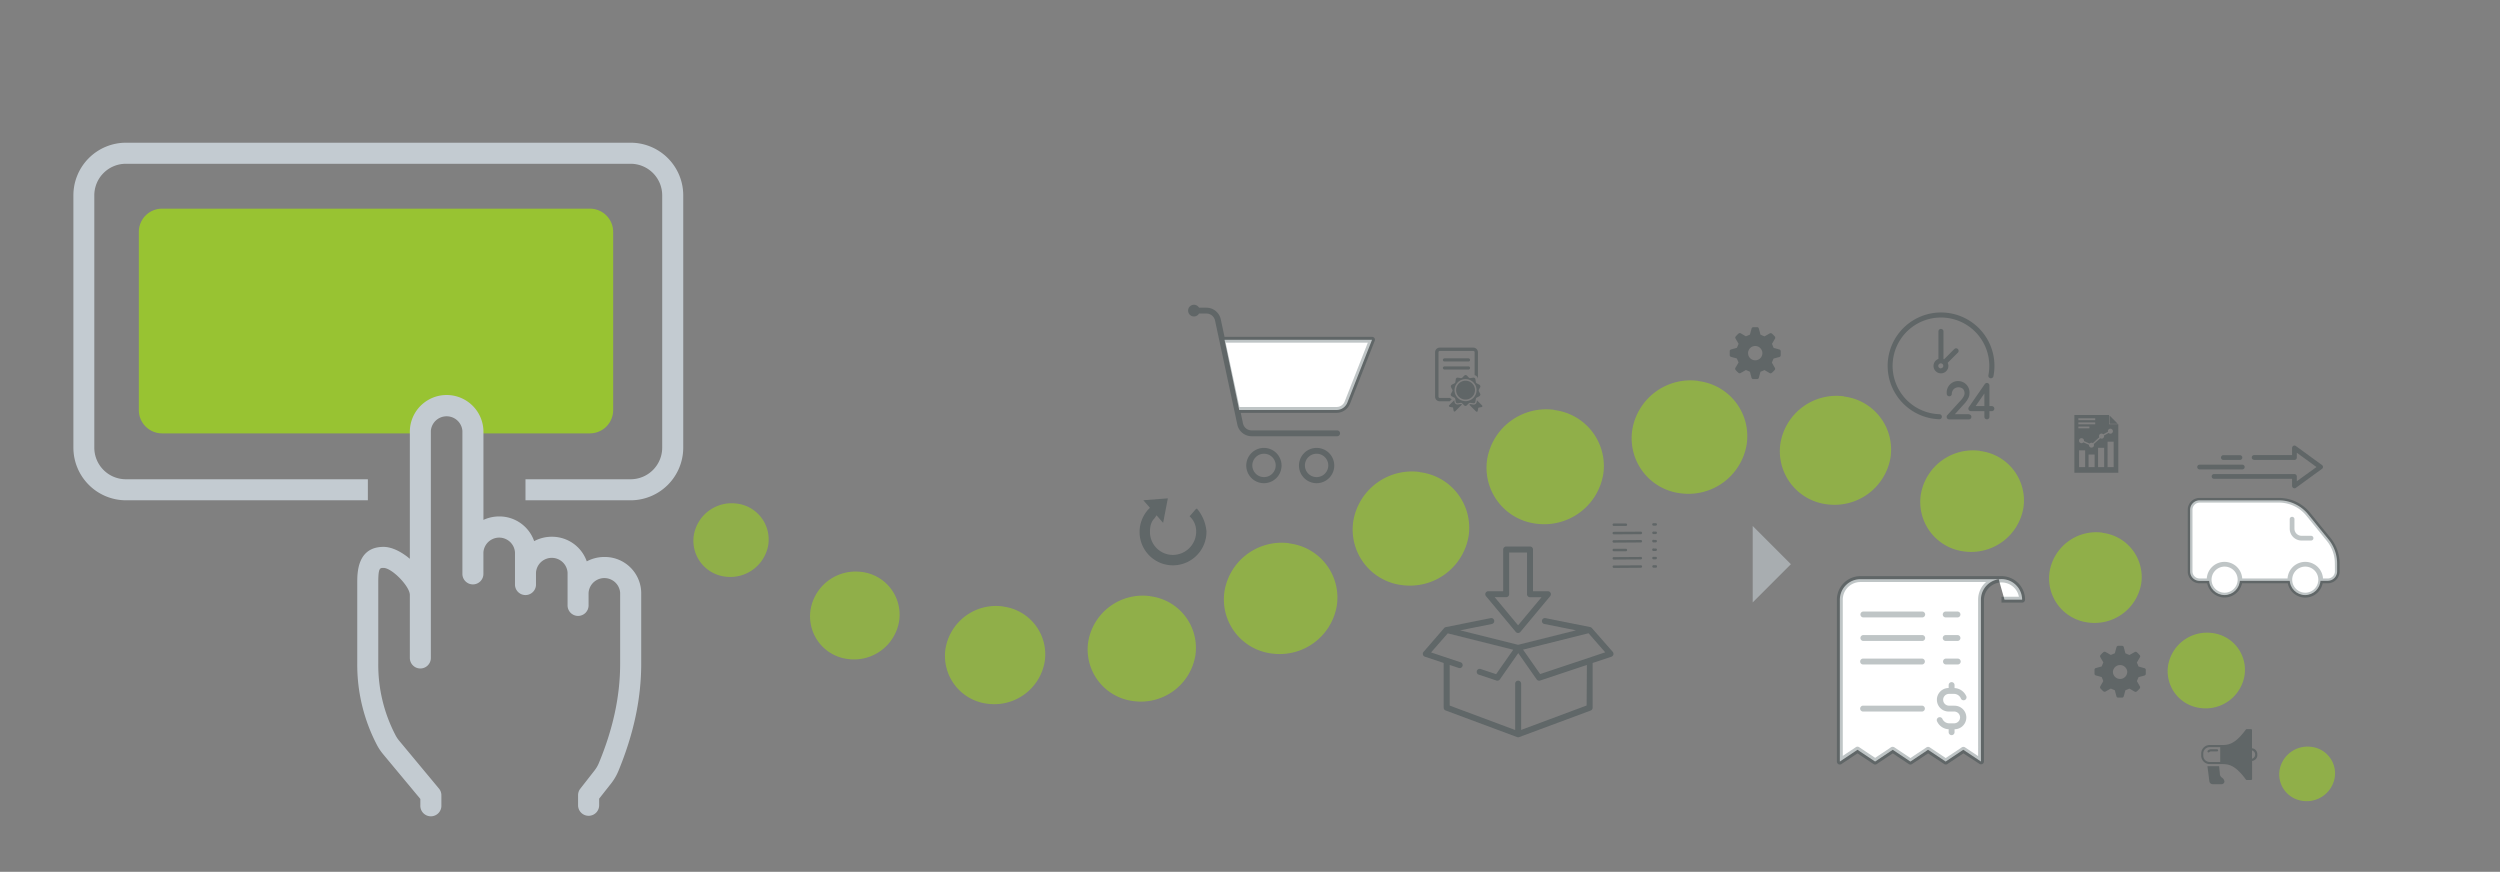 <svg id="Layer_1" data-name="Layer 1" xmlns="http://www.w3.org/2000/svg" viewBox="0 0 992.22 346"><rect x="0" y="0" width="992.22" height="346" fill="#808080" stroke="none"/><title>dd_automatic_discounts</title><path d="M234.12,82.81H64.34A9.23,9.23,0,0,0,55.1,92v70.7A9.24,9.24,0,0,0,64.34,172H168.12V162h17.55v10h48.45a9.24,9.24,0,0,0,9.24-9.24V92A9.24,9.24,0,0,0,234.12,82.81Z" fill="#98c332"/><path d="M233.6,323.78a4.18,4.18,0,0,1-4.17-4.18v-4a4.16,4.16,0,0,1,.88-2.57l5.62-7.19a12.66,12.66,0,0,0,1.73-2.94c5.7-13.72,8.47-26.65,8.47-39.5V235.28a6.28,6.28,0,0,0-12.53,0v5a4.17,4.17,0,1,1-8.34,0V227.25a6.28,6.28,0,0,0-12.53,0V232a4.17,4.17,0,0,1-8.34,0V219.22a6.28,6.28,0,0,0-12.53,0v8.55a4.17,4.17,0,1,1-8.34,0V171A6.28,6.28,0,0,0,171,171v90.14a4.17,4.17,0,1,1-8.34,0V236.12c0-3.41-7.12-10.72-10.44-10.72-1.48,0-2.09,0-2.09,5.86v32.13a60.26,60.26,0,0,0,7,28.7,12.73,12.73,0,0,0,1.39,2l15.66,18.84a4.14,4.14,0,0,1,1,2.67v4a4.18,4.18,0,1,1-8.35,0v-2.51l-14.7-17.67a21.46,21.46,0,0,1-2.28-3.29,68.73,68.73,0,0,1-8.06-32.74V231.26c0-3.89,0-14.21,10.43-14.21,3.3,0,7.11,1.92,10.44,4.74V171a14.61,14.61,0,0,1,29.21,0v35.34a15,15,0,0,1,6.26-1.37A14.6,14.6,0,0,1,212,214.77a14.8,14.8,0,0,1,7-1.74,14.6,14.6,0,0,1,13.88,9.77,14.8,14.8,0,0,1,7-1.74,14.43,14.43,0,0,1,14.61,14.22v28.11c0,14-3,27.94-9.09,42.7a21.25,21.25,0,0,1-2.87,4.88l-4.73,6v2.58A4.18,4.18,0,0,1,233.6,323.78Z" fill="#c3cbd1"/><path d="M250.3,198.56H208.56v-8.35H250.3a12.54,12.54,0,0,0,12.52-12.52V77.51A12.54,12.54,0,0,0,250.3,65H50A12.53,12.53,0,0,0,37.43,77.51V177.69A12.53,12.53,0,0,0,50,190.21h96v8.35H50a20.9,20.9,0,0,1-20.87-20.87V77.51A20.89,20.89,0,0,1,50,56.64H250.3a20.89,20.89,0,0,1,20.87,20.87V177.69A20.9,20.9,0,0,1,250.3,198.56Z" fill="#c3cbd1"/><path d="M292.43,199.87a15.23,15.23,0,0,0-17.06,12.53,14.34,14.34,0,0,0,12.48,16.45,15.25,15.25,0,0,0,17.06-12.54A14.35,14.35,0,0,0,292.43,199.87ZM342,227A18.12,18.12,0,0,0,321.7,242a17.06,17.06,0,0,0,14.84,19.56,18.13,18.13,0,0,0,20.29-14.91A17.07,17.07,0,0,0,342,227Zm56,13.68a20.3,20.3,0,0,0-22.73,16.7,19.12,19.12,0,0,0,16.63,21.92,20.3,20.3,0,0,0,22.73-16.7A19.11,19.11,0,0,0,398,240.72Zm58.46-4.08a21.92,21.92,0,0,0-24.54,18,20.64,20.64,0,0,0,17.95,23.66,21.92,21.92,0,0,0,24.54-18A20.64,20.64,0,0,0,456.47,236.64Zm55.23-21A23,23,0,0,0,486,234.58a21.63,21.63,0,0,0,18.82,24.8,23,23,0,0,0,25.73-18.9A21.64,21.64,0,0,0,511.7,215.68Zm51.85-28.27a23.61,23.61,0,0,0-26.42,19.41,22.22,22.22,0,0,0,19.33,25.48,23.61,23.61,0,0,0,26.42-19.41A22.23,22.23,0,0,0,563.55,187.41Zm53.31-24.67a23.76,23.76,0,0,0-26.6,19.54,22.36,22.36,0,0,0,19.46,25.64,23.75,23.75,0,0,0,26.59-19.54A22.36,22.36,0,0,0,616.86,162.74Zm57.22-11.49a23.41,23.41,0,0,0-26.21,19.26A22,22,0,0,0,667,195.78a23.41,23.41,0,0,0,26.21-19.26A22,22,0,0,0,674.08,151.25Zm57.8,6.13a22.54,22.54,0,0,0-25.22,18.53,21.21,21.21,0,0,0,18.45,24.32,22.53,22.53,0,0,0,25.22-18.53A21.21,21.21,0,0,0,731.88,157.38Zm54,21.63a21,21,0,0,0-23.51,17.27,19.77,19.77,0,0,0,17.2,22.66,21,21,0,0,0,23.5-17.27A19.76,19.76,0,0,0,785.86,179Zm48.59,32.47a18.76,18.76,0,0,0-21,15.43,17.66,17.66,0,0,0,15.36,20.24,18.76,18.76,0,0,0,21-15.43A17.65,17.65,0,0,0,834.45,211.48ZM878,251.24a15.65,15.65,0,0,0-17.51,12.87A14.73,14.73,0,0,0,873.31,281a15.63,15.63,0,0,0,17.51-12.86A14.72,14.72,0,0,0,878,251.24Zm39.35,45.18a11.27,11.27,0,0,0-12.63,9.28A10.61,10.61,0,0,0,914,317.87a11.27,11.27,0,0,0,12.63-9.28A10.61,10.61,0,0,0,917.36,296.42Z" fill="#98c332" opacity="0.7"/><path d="M837.27,164.93l3.23,3.24h-3.23Zm-.22,3.46v-3.68H823.3v22.9h17.43V168.39ZM824.88,166h6.69v.76h-6.69Zm0,1.64h6.69v.76h-6.69Zm0,1.64h4.38V170h-4.38Zm2.69,16.11h-2.42v-6.66h2.42Zm3.77,0h-2.42v-5h2.42Zm3.77,0h-2.42v-7.67h2.42Zm-1-11.31a1,1,0,0,1-.53-.15L831,176.25a1,1,0,1,1-1.91.46.81.81,0,0,1,0-.16l-2.21-1a1,1,0,0,1-.76.35,1,1,0,1,1,1-1,.88.88,0,0,1,0,.16l2.21,1a1,1,0,0,1,1.3-.2l2.55-2.32a.9.9,0,0,1-.12-.46,1,1,0,0,1,1-1,1,1,0,0,1,.71.29l1.85-1a1,1,0,1,1,1,.76,1,1,0,0,1-.71-.29l-1.85,1a1,1,0,0,1-1,1.26Zm4.78,11.31h-2.42V175.3h2.42Z" fill="#001a1f" opacity="0.25"/><g opacity="0.25"><path d="M640.08,258.72l-8.29-9.46a1.12,1.12,0,0,0-.2-.17.71.71,0,0,0-.09-.07.93.93,0,0,0-.36-.14l-17.75-3.55a1.18,1.18,0,1,0-.46,2.32l12.58,2.52-23,5.75-23-5.75,12.59-2.52a1.18,1.18,0,0,0-.47-2.32l-17.74,3.55a.92.92,0,0,0-.37.14s0,0-.06,0a.87.87,0,0,0-.23.19L565,258.72a1.18,1.18,0,0,0-.26,1.09,1.22,1.22,0,0,0,.77.82l7.47,2.49v17.74a1.18,1.18,0,0,0,.77,1.11l28.4,10.58h0a1.51,1.51,0,0,0,.37.07h0a1.34,1.34,0,0,0,.39-.07h0L631.32,282a1.18,1.18,0,0,0,.77-1.11V263.12l7.47-2.49a1.22,1.22,0,0,0,.77-.82A1.2,1.2,0,0,0,640.08,258.72ZM629.72,280l-26,9.7V271.33a1.18,1.18,0,0,0-2.36,0v18.41l-26-9.7V263.9l3.59,1.2a1.19,1.19,0,0,0,1.5-.75,1.18,1.18,0,0,0-.75-1.49l-11.74-3.92,6.63-7.58,26,6.51-6.79,9.7-6.15-2.05a1.18,1.18,0,1,0-.75,2.24l7,2.33a1.15,1.15,0,0,0,.37.06,1.19,1.19,0,0,0,1-.5l7.31-10.45,7.31,10.45a1.19,1.19,0,0,0,1,.5,1.26,1.26,0,0,0,.38-.06l18.55-6.18Zm-18.46-12.47-6.79-9.7,26-6.51,6.63,7.58Z" fill="#001a1f"/><path d="M601.6,250.8a1.2,1.2,0,0,0,1.82,0l11.83-14.2a1.18,1.18,0,0,0-.91-1.94h-5.91V218.1a1.19,1.19,0,0,0-1.19-1.19h-9.46a1.18,1.18,0,0,0-1.18,1.19v16.56h-5.92a1.18,1.18,0,0,0-.91,1.94ZM597.78,237a1.18,1.18,0,0,0,1.18-1.19V219.28h7.1v16.56a1.18,1.18,0,0,0,1.18,1.19h4.58l-9.31,11.16L593.21,237Z" fill="#001a1f"/></g><path d="M921.93,230.53h1.88a3.76,3.76,0,0,0,3.77-3.76v-3.14a15.1,15.1,0,0,0-3.36-9.48l-8.12-10a15.06,15.06,0,0,0-11.7-5.58H873a3.76,3.76,0,0,0-3.77,3.76v24.47a3.76,3.76,0,0,0,3.77,3.76h3.76" fill="#fff"/><circle cx="914.87" cy="230.06" r="6.12" fill="#fff"/><circle cx="882.88" cy="230.06" r="6.12" fill="#fff"/><path d="M894.64,182.54h16a.94.94,0,0,0,.94-.94v-1.92l7.81,5.68L911.58,191v-1.91a1,1,0,0,0-.94-.95h-32a.95.95,0,0,0,0,1.89H909.7v2.82a1,1,0,0,0,.51.84.95.95,0,0,0,1-.08l10.35-7.53a.92.92,0,0,0,.39-.76.93.93,0,0,0-.39-.76l-10.35-7.53a.94.94,0,0,0-1-.08,1,1,0,0,0-.51.84v2.83H894.64a.94.94,0,1,0,0,1.88Z" fill="#001a1f" opacity="0.25"/><path d="M882.41,182.54H889a.94.94,0,1,0,0-1.88h-6.58a.94.94,0,1,0,0,1.88Z" fill="#001a1f" opacity="0.25"/><path d="M873,186.3h16.94a.94.94,0,0,0,0-1.88H873a.94.94,0,0,0,0,1.88Z" fill="#001a1f" opacity="0.25"/><path d="M925,213.56l-8.12-10a15.93,15.93,0,0,0-12.43-5.94H873a4.72,4.72,0,0,0-4.71,4.71v24.47a4.71,4.71,0,0,0,4.71,4.7h3a7.06,7.06,0,0,0,13.83,0H908a7.05,7.05,0,0,0,13.83,0,.7.7,0,0,0,.14,0h1.88a4.71,4.71,0,0,0,4.71-4.7v-3.14A16.06,16.06,0,0,0,925,213.56Zm-42.07,21.68a5.18,5.18,0,1,1,5.17-5.18A5.19,5.19,0,0,1,882.88,235.24Zm32,0a5.18,5.18,0,1,1,5.18-5.18A5.19,5.19,0,0,1,914.87,235.24Zm11.77-8.47a2.83,2.83,0,0,1-2.83,2.82h-1.9a7.05,7.05,0,0,0-14.07,0H889.91a7.05,7.05,0,0,0-14.07,0H873a2.83,2.83,0,0,1-2.83-2.82V202.3a2.83,2.83,0,0,1,2.83-2.82h31.4a14,14,0,0,1,11,5.23l8.12,10a14.14,14.14,0,0,1,3.15,8.88Z" fill="#001a1f" opacity="0.25"/><path d="M917.23,212.65h-3.77a2.82,2.82,0,0,1-2.82-2.82v-3.77a.94.94,0,1,0-1.88,0v3.77a4.71,4.71,0,0,0,4.7,4.7h3.77a.94.94,0,0,0,0-1.88Z" fill="#001a1f" opacity="0.25"/><g id="ticket"><path d="M793.25,229.87H738.38a8.17,8.17,0,0,0-8.17,8.17v64.21l7-4.67,7,4.67,7-4.67,7,4.67,7-4.67,7,4.67,7-4.67,7,4.67V238a8.2,8.2,0,0,1,8.18-8.17h0a8.2,8.2,0,0,1,8.17,8.17h-7" fill="#fff"/><path d="M772.23,303.42a1.15,1.15,0,0,1-.64-.2L765.23,299l-6.36,4.24a1.16,1.16,0,0,1-1.29,0L751.22,299l-6.36,4.24a1.16,1.16,0,0,1-1.29,0L737.21,299l-6.36,4.24a1.16,1.16,0,0,1-1.19.06,1.17,1.17,0,0,1-.62-1V238a9.35,9.35,0,0,1,9.34-9.34h56a9.35,9.35,0,0,1,9.34,9.34,1.17,1.17,0,0,1-1.17,1.17h-8.17v-2.34h6.9A7,7,0,0,0,787.41,238v64.21a1.16,1.16,0,0,1-.61,1,1.17,1.17,0,0,1-1.2-.06L779.24,299l-6.36,4.24A1.16,1.16,0,0,1,772.23,303.42Zm-21-7a1.18,1.18,0,0,1,.65.2l6.36,4.24,6.35-4.24a1.18,1.18,0,0,1,1.3,0l6.35,4.24,6.36-4.24a1.18,1.18,0,0,1,1.3,0l5.19,3.46V238a9.27,9.27,0,0,1,3.17-7H738.38a7,7,0,0,0-7,7v62l5.19-3.46a1.18,1.18,0,0,1,1.3,0l6.36,4.24,6.35-4.24A1.21,1.21,0,0,1,751.22,296.41Z" fill="#001a1f" opacity="0.25"/><path d="M776.9,263.72h-4.67a1.17,1.17,0,0,1,0-2.33h4.67a1.17,1.17,0,1,1,0,2.33Z" fill="#001a1f" opacity="0.25"/><path d="M776.9,254.39h-4.67a1.17,1.17,0,0,1,0-2.34h4.67a1.17,1.17,0,1,1,0,2.34Z" fill="#001a1f" opacity="0.25"/><path d="M776.9,245.05h-4.67a1.17,1.17,0,0,1,0-2.34h4.67a1.17,1.17,0,1,1,0,2.34Z" fill="#001a1f" opacity="0.25"/><path d="M762.9,263.72H739.55a1.17,1.17,0,1,1,0-2.33H762.9a1.17,1.17,0,0,1,0,2.33Z" fill="#001a1f" opacity="0.25"/><path d="M762.9,254.39H739.55a1.17,1.17,0,1,1,0-2.34H762.9a1.17,1.17,0,0,1,0,2.34Z" fill="#001a1f" opacity="0.25"/><path d="M762.9,245.05H739.55a1.17,1.17,0,1,1,0-2.34H762.9a1.17,1.17,0,0,1,0,2.34Z" fill="#001a1f" opacity="0.25"/><path d="M762.9,282.4H739.55a1.17,1.17,0,1,1,0-2.33H762.9a1.17,1.17,0,0,1,0,2.33Z" fill="#001a1f" opacity="0.25"/><path d="M775.74,280.07H773.4a2.34,2.34,0,0,1,0-4.67h2.34a3,3,0,0,1,2.46,1.69,1.17,1.17,0,1,0,2.08-1,5.33,5.33,0,0,0-4.54-3h0V271.9a1.17,1.17,0,0,0-2.34,0v1.16a4.67,4.67,0,1,0,0,9.34h2.34a2.34,2.34,0,0,1,0,4.67H773.4a3,3,0,0,1-2.46-1.69,1.17,1.17,0,1,0-2.08,1.05,5.3,5.3,0,0,0,4.54,3v1.17a1.17,1.17,0,0,0,2.34,0v-1.17h0a4.67,4.67,0,0,0,0-9.34Z" fill="#001a1f" opacity="0.25"/></g><g id="shopping_cart" data-name="shopping cart"><path d="M486,134.87h58.54l-9.82,25a4.63,4.63,0,0,1-4.28,2.85H491.83" fill="#fff"/><path d="M501.68,177.77a7,7,0,1,0,6.95,6.95A7,7,0,0,0,501.68,177.77Zm0,11.59a4.64,4.64,0,1,1,4.63-4.64A4.64,4.64,0,0,1,501.68,189.36Z" fill="#001a1f" opacity="0.25"/><path d="M522.55,177.77a7,7,0,1,0,7,6.95A7,7,0,0,0,522.55,177.77Zm0,11.59a4.64,4.64,0,1,1,4.63-4.64A4.64,4.64,0,0,1,522.55,189.36Z" fill="#001a1f" opacity="0.25"/><path d="M545.53,134.22a1.14,1.14,0,0,0-1-.51H486l-1.5-7a5.84,5.84,0,0,0-5.67-4.59h-2.95a2.32,2.32,0,1,0,0,2.32h2.95a3.5,3.5,0,0,1,3.4,2.75l8.86,41.37a5.83,5.83,0,0,0,5.67,4.58h33.93a1.16,1.16,0,0,0,0-2.32H496.73a3.5,3.5,0,0,1-3.4-2.75l-.9-4.21h38a5.8,5.8,0,0,0,5.36-3.59l9.82-25A1.13,1.13,0,0,0,545.53,134.22Zm-11.85,25.17a3.46,3.46,0,0,1-3.21,2.14H491.93L486.46,136h56.41Z" fill="#001a1f" opacity="0.25"/></g><path d="M640.5,207.77l4.77,0a.47.47,0,0,1,.5.48.46.46,0,0,1-.49.49l-4.77,0a.47.47,0,0,1-.49-.49A.46.46,0,0,1,640.5,207.77Zm0,3.31,10.72-.07a.49.49,0,0,1,0,1l-10.72.07a.49.49,0,0,1,0-1Zm0,3.32,10.71-.08a.47.47,0,0,1,.49.49.46.46,0,0,1-.48.49l-10.72.07a.49.49,0,1,1,0-1Zm0,3.41,4.77,0a.47.47,0,0,1,.49.49.46.46,0,0,1-.48.49l-4.78,0a.49.49,0,1,1,0-1Zm0,3.31,10.72-.07a.45.45,0,0,1,.49.48.52.52,0,0,1-.49.49l-10.71.07a.49.49,0,0,1,0-1Zm10.75,4.21-10.72.08a.47.47,0,0,1-.49-.49.46.46,0,0,1,.48-.49l10.72-.07a.46.46,0,0,1,.49.48A.52.52,0,0,1,651.34,225.33Zm5-17.67h.88a.46.46,0,0,1,.49.48.52.52,0,0,1-.49.49h-.87a.46.46,0,0,1-.49-.48A.47.47,0,0,1,656.38,207.66Zm0,3.32h.88a.46.46,0,0,1,.49.49.53.53,0,0,1-.48.49h-.88a.49.49,0,0,1,0-1Zm0,3.31h.87a.47.47,0,0,1,.49.49.52.52,0,0,1-.48.49h-.88a.45.45,0,0,1-.49-.48A.46.46,0,0,1,656.43,214.29Zm0,3.41h.88a.47.47,0,0,1,.49.49.53.53,0,0,1-.49.49h-.87a.46.46,0,0,1-.5-.48A.47.47,0,0,1,656.45,217.7Zm0,3.31h.88a.45.45,0,0,1,.49.48.62.62,0,0,1-.49.49h-.87a.49.49,0,0,1,0-1Zm.91,4.28h-.88a.46.46,0,0,1-.49-.48.47.47,0,0,1,.48-.5h.88a.46.46,0,0,1,.49.48A.62.62,0,0,1,657.38,225.29Z" fill="#001a1f" opacity="0.25"/><g opacity="0.25"><path d="M475.12,201.9h-.37l-2.25,2.62-.37.37a8,8,0,0,1,2.62,6,9.26,9.26,0,0,1-9.35,9.35,9.09,9.09,0,0,1-9-9c0-2.24.37-4.11,1.87-5.61l.75-1.12,2.61,3,1.87-9.72-9.72.75,2.62,3-.75.75a13.38,13.38,0,0,0-3.36,9,13.24,13.24,0,0,0,13.08,13.08h.37a13.33,13.33,0,0,0,13.09-13.46,16.1,16.1,0,0,0-3.74-9" fill="#001a1f"/></g><path d="M584.74,160.05a.75.75,0,0,0,.54-.13.68.68,0,0,0,.28-.48l.18-1.13a.7.7,0,0,1,.38-.53l1-.51a.74.74,0,0,0,.36-.42.73.73,0,0,0,0-.56l-.53-1a.74.74,0,0,1,0-.65l.53-1a.7.7,0,0,0,0-.55.69.69,0,0,0-.36-.42l-1-.52a.68.68,0,0,1-.38-.52l-.18-1.14a.68.68,0,0,0-.28-.47.7.7,0,0,0-.54-.13l-1.14.19a.72.72,0,0,1-.62-.2l-.8-.82a.71.71,0,0,0-1,0l-.81.82a.7.7,0,0,1-.61.2l-1.14-.19a.75.75,0,0,0-.54.13.73.73,0,0,0-.29.47l-.17,1.14a.7.7,0,0,1-.38.53l-1,.51a.74.74,0,0,0-.36.42.77.77,0,0,0,0,.56l.53,1a.66.66,0,0,1,0,.64l-.53,1a.73.73,0,0,0,.32,1l1,.52a.66.66,0,0,1,.38.52l.17,1.14a.73.73,0,0,0,.29.47.7.7,0,0,0,.54.13l1.14-.19a.73.73,0,0,1,.61.2l.81.82a.71.71,0,0,0,1,0l.8-.82a.75.75,0,0,1,.62-.2Zm-3.08-.83a4.38,4.38,0,1,1,4.38-4.38A4.39,4.39,0,0,1,581.66,159.22Z" fill="#001a1f" opacity="0.25"/><path d="M581.66,151.1a3.74,3.74,0,1,0,3.74,3.74A3.74,3.74,0,0,0,581.66,151.1Z" fill="#001a1f" opacity="0.25"/><path d="M588.18,160.87l-2-2-.11.69a1.16,1.16,0,0,1-.48.79,1.2,1.2,0,0,1-.9.22l-1.14-.19a.22.22,0,0,0-.19.07l-.19.19,2.65,2.66a.39.39,0,0,0,.66-.2l.24-1.29,1.29-.25a.35.35,0,0,0,.3-.26A.38.38,0,0,0,588.18,160.87Z" fill="#001a1f" opacity="0.25"/><path d="M579.84,160.34l-1.17.19a1.22,1.22,0,0,1-.91-.22,1.26,1.26,0,0,1-.48-.8l-.1-.68-2,2a.39.39,0,0,0-.09.39.4.4,0,0,0,.3.26l1.29.24.24,1.3a.41.41,0,0,0,.27.3.39.39,0,0,0,.38-.1l2.66-2.66-.19-.2A.23.23,0,0,0,579.84,160.34Z" fill="#001a1f" opacity="0.25"/><path d="M582.82,142.23h-9.53a.62.62,0,0,0-.62.62.62.62,0,0,0,.62.62h9.53a.61.61,0,0,0,.62-.62A.62.62,0,0,0,582.82,142.23Z" fill="#001a1f" opacity="0.25"/><path d="M582.82,145.42h-9.53a.62.62,0,0,0-.62.62.62.62,0,0,0,.62.62h9.53a.62.62,0,1,0,0-1.24Z" fill="#001a1f" opacity="0.25"/><path d="M576.21,158.4l-.47-.24a1.9,1.9,0,0,1-.33-.22h-4a.5.5,0,0,1-.49-.5V139.79a.5.5,0,0,1,.49-.5h13.36a.51.51,0,0,1,.5.5v9.1a1.85,1.85,0,0,1,.62.29,1.74,1.74,0,0,1,.68,1.13l0-10.52a1.83,1.83,0,0,0-1.82-1.82H571.39a1.83,1.83,0,0,0-1.82,1.82v17.65a1.83,1.83,0,0,0,1.82,1.83h4Z" fill="#001a1f" opacity="0.25"/><path d="M895.9,299.48a2.34,2.34,0,0,0-2.11-2.5V289.8a.42.42,0,0,0-.42-.42h-1.68a.43.43,0,0,0-.34.18c-4.5,6.13-7.17,6.13-9.75,6.13H877a3.37,3.37,0,0,0-3.36,3.37v.84a3.37,3.37,0,0,0,3.36,3.36h4.63c2.58,0,5.25,0,9.75,6.14a.42.42,0,0,0,.34.17h1.68a.42.42,0,0,0,.42-.42V302A2.33,2.33,0,0,0,895.9,299.48Zm-21.45.42v-.84a2.53,2.53,0,0,1,2.52-2.53h4.21v5.89H877A2.52,2.52,0,0,1,874.45,299.9Zm19.34,1.23v-3.3a1.71,1.71,0,0,1,0,3.3Z" fill="#001a1f" opacity="0.25"/><path d="M882,308.73l-.34-.25a1.88,1.88,0,0,1-.59-1.05l-.33-3.33h-4.62s0,0,0,.06l.74,5.89a1.38,1.38,0,0,0,1.36,1.2h3.37a1.17,1.17,0,0,0,1.26-1.05A2.09,2.09,0,0,0,882,308.73Z" fill="#001a1f" opacity="0.25"/><path d="M879.91,297.38h-2.52a1.69,1.69,0,0,0-1.14.54.42.42,0,0,0,0,.59.41.41,0,0,0,.3.13.39.39,0,0,0,.3-.13.89.89,0,0,1,.54-.29h2.52a.42.42,0,0,0,.43-.42A.42.42,0,0,0,879.91,297.38Z" fill="#001a1f" opacity="0.25"/><path d="M706.3,138.73,704,138.1a.22.22,0,0,1-.09-.1l-.61-1.45a.25.25,0,0,1,0-.12l1.18-2.05a.73.73,0,0,0-.07-.8s-.31-.36-.57-.62-.6-.56-.62-.57a.75.75,0,0,0-.8-.08l-2.05,1.17a.21.21,0,0,1-.14,0l-1.45-.61a.2.2,0,0,1-.08-.08l-.62-2.36c-.07-.24-.31-.58-.64-.58h-1.63a.76.76,0,0,0-.64.58l-.63,2.31a.23.23,0,0,1-.11.11l-1.45.61h-.12l-2-1.18a.77.77,0,0,0-.8.07s-.36.31-.61.57-.56.61-.58.63a.71.71,0,0,0-.07.79L690,136.4a.28.28,0,0,1,0,.13l-.62,1.46a.2.2,0,0,1-.08.08l-2.28.62a.72.72,0,0,0-.51.64V141a.7.7,0,0,0,.5.63l2.28.63a.26.26,0,0,1,.09.11l.61,1.45a.14.14,0,0,1,0,.11L688.75,146a.73.73,0,0,0,.07.8s.31.36.57.63.6.54.61.55a.73.73,0,0,0,.8.08l2.06-1.17a.24.24,0,0,1,.14,0l1.46.61s.07.06.07.08l.62,2.33a.74.74,0,0,0,.64.55h1.63a.74.74,0,0,0,.64-.55l.63-2.3a.22.22,0,0,1,.11-.1l1.45-.61h.12l2,1.18a.71.71,0,0,0,.79-.07s.36-.3.63-.57.55-.6.57-.62a.71.71,0,0,0,.07-.79l-1.17-2.06a.23.23,0,0,1,0-.14l.6-1.45a.18.18,0,0,1,.09-.08l2.29-.62a.71.71,0,0,0,.5-.64v-1.64A.71.71,0,0,0,706.3,138.73Zm-6.83,1.44a2.82,2.82,0,0,1-2.84,2.83,2.83,2.83,0,0,1-2.84-2.84,2.83,2.83,0,0,1,2.84-2.84,2.85,2.85,0,0,1,2.84,2.85Z" fill="#001a1f" opacity="0.25"/><path d="M851.11,265.19l-2.28-.63a.19.19,0,0,1-.1-.1l-.6-1.45a.2.2,0,0,1,0-.11l1.19-2.06a.71.71,0,0,0-.08-.8s-.3-.36-.56-.62-.61-.56-.62-.57a.73.73,0,0,0-.8-.07l-2.06,1.16a.18.18,0,0,1-.13,0l-1.46-.61-.08-.08-.62-2.36a.75.75,0,0,0-.64-.58h-1.62a.77.77,0,0,0-.65.58l-.63,2.31a.21.21,0,0,1-.1.11l-1.45.61h-.12l-2.05-1.18a.75.75,0,0,0-.8.08s-.36.3-.62.56-.56.61-.57.63a.71.71,0,0,0-.07.79l1.17,2.06a.2.2,0,0,1,0,.13l-.61,1.46a.3.3,0,0,1-.08.08l-2.28.62a.7.7,0,0,0-.51.64v1.64a.73.73,0,0,0,.51.63l2.28.63s.07.05.09.1l.6,1.45a.2.2,0,0,1,0,.11l-1.18,2.06a.73.73,0,0,0,.07.8s.3.36.57.63.6.54.61.56a.75.75,0,0,0,.8.07l2.06-1.16a.21.21,0,0,1,.14,0l1.45.61a.2.2,0,0,1,.08.08l.62,2.33a.72.72,0,0,0,.64.55h1.62a.75.75,0,0,0,.65-.54l.63-2.31a.24.24,0,0,1,.1-.1l1.46-.61h.11l2.05,1.18a.73.73,0,0,0,.8-.07s.36-.3.63-.57.55-.6.56-.61a.73.73,0,0,0,.08-.8l-1.17-2.06a.17.17,0,0,1,0-.14l.61-1.45a.2.2,0,0,1,.08-.08l2.29-.61a.75.75,0,0,0,.51-.65v-1.64A.72.72,0,0,0,851.11,265.19Zm-6.83,1.44a2.84,2.84,0,0,1-4.86,2,2.85,2.85,0,0,1-.83-2,2.85,2.85,0,0,1,5.69,0Z" fill="#001a1f" opacity="0.25"/><polygon points="695.63 239.09 695.63 208.76 710.79 223.93 695.63 239.09" fill="#c3cbd1" opacity="0.6"/><path d="M781.41,164.4h-5.56l3.41-3.77c.24-.24,2.39-2.39,2.39-4.34a4.53,4.53,0,1,0-9,0,1,1,0,0,0,2,0,2.59,2.59,0,0,1,2.52-2.58,2.7,2.7,0,0,1,1.92.64,2.64,2.64,0,0,1,.61,1.94c0,.8-1,2.19-1.84,3l-5,5.49a1,1,0,0,0-.17,1.08,1,1,0,0,0,.92.59h7.81a1,1,0,0,0,0-2Z" fill="#001a1f" opacity="0.25"/><path d="M790.53,161.15h-.95V153a1,1,0,0,0-1.83-.57l-6.35,9.18a1,1,0,0,0,.82,1.57h5.36v2.25a1,1,0,0,0,2,0v-2.25h.95a1,1,0,0,0,0-2Zm-2.95,0h-3.45l3.45-5Z" fill="#001a1f" opacity="0.25"/><path d="M769.72,164.39a19.19,19.19,0,1,1,19.81-19.18,19.3,19.3,0,0,1-.36,3.72,1,1,0,0,0,2,.38,21.59,21.59,0,0,0,.4-4.1,21.19,21.19,0,1,0-21.87,21.18h0a1,1,0,0,0,0-2Z" fill="#001a1f" opacity="0.25"/><path d="M773,144l4-4a1,1,0,1,0-1.41-1.41l-4,4-.25-.1V131.54a1,1,0,1,0-2,0v10.91a2.95,2.95,0,1,0,3.95,2.76A3.05,3.05,0,0,0,773,144Zm-2.67,2.21a1,1,0,1,1,.95-1A1,1,0,0,1,770.34,146.17Z" fill="#001a1f" opacity="0.25"/></svg>